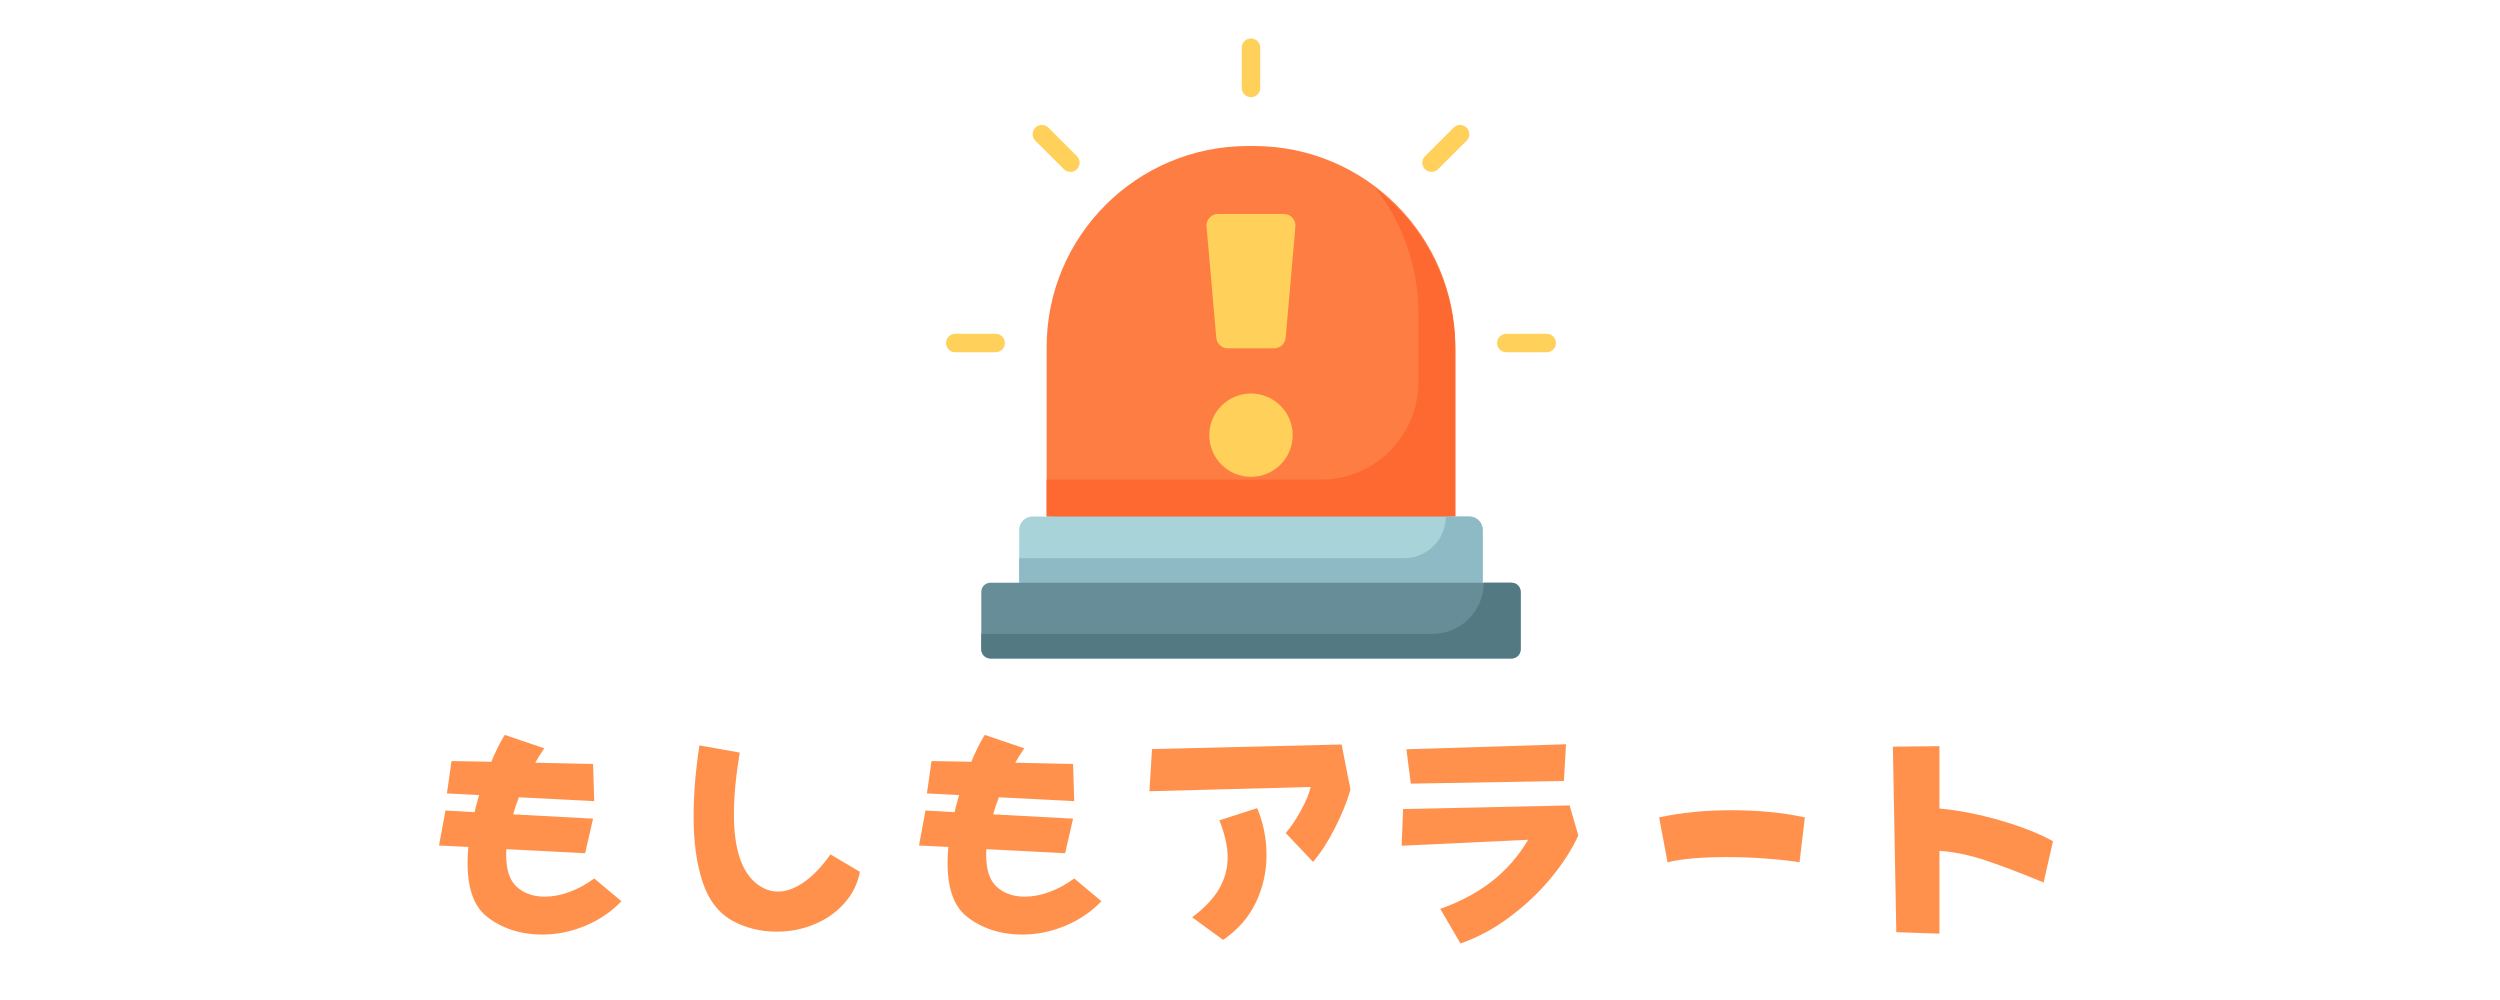 <svg xmlns="http://www.w3.org/2000/svg" xmlns:xlink="http://www.w3.org/1999/xlink" width="500" zoomAndPan="magnify" viewBox="0 0 375 150" height="200" preserveAspectRatio="xMidYMid meet" version="1.0"><defs><g/><clipPath id="7c09179472"><path d="M 186 5.77 L 190 5.77 L 190 15 L 186 15 Z M 186 5.77 " clip-rule="nonzero"/></clipPath><clipPath id="e48c0107dd"><path d="M 224 50 L 233.395 50 L 233.395 53 L 224 53 Z M 224 50 " clip-rule="nonzero"/></clipPath><clipPath id="c6a32ca5d1"><path d="M 141.895 50 L 151 50 L 151 53 L 141.895 53 Z M 141.895 50 " clip-rule="nonzero"/></clipPath><clipPath id="a5fd8f8b23"><path d="M 147 87 L 229 87 L 229 98.77 L 147 98.77 Z M 147 87 " clip-rule="nonzero"/></clipPath></defs><rect x="-37.5" width="450" fill="#ffffff" y="-15" height="180" fill-opacity="1"/><rect x="-37.5" width="450" fill="#ffffff" y="-15" height="180" fill-opacity="1"/><path fill="#fe7d43" d="M 218.297 77.477 L 156.996 77.477 L 156.996 52.062 C 156.996 35.406 170.52 21.902 187.195 21.902 L 188.094 21.902 C 204.773 21.902 218.297 35.406 218.297 52.062 Z M 218.297 77.477 " fill-opacity="1" fill-rule="nonzero"/><path fill="#fd6930" d="M 206.371 28.281 C 210.375 33.453 212.758 39.938 212.758 46.98 L 212.758 57.332 C 212.758 65.402 206.207 71.945 198.125 71.945 L 156.996 71.945 L 156.996 77.477 L 189.031 79.316 L 218.297 77.477 L 218.297 52.512 C 218.297 42.648 213.625 33.879 206.371 28.281 Z M 206.371 28.281 " fill-opacity="1" fill-rule="nonzero"/><path fill="#ffd15b" d="M 191.109 52.254 L 184.18 52.254 C 183.273 52.254 182.52 51.562 182.441 50.66 L 180.98 33.984 C 180.891 32.965 181.695 32.086 182.719 32.086 L 192.57 32.086 C 193.598 32.086 194.402 32.965 194.312 33.984 L 192.852 50.66 C 192.773 51.562 192.016 52.254 191.109 52.254 Z M 191.109 52.254 " fill-opacity="1" fill-rule="nonzero"/><path fill="#ffd15b" d="M 193.902 65.277 C 193.902 65.688 193.863 66.094 193.781 66.496 C 193.703 66.898 193.586 67.289 193.426 67.668 C 193.27 68.047 193.078 68.406 192.848 68.746 C 192.621 69.09 192.359 69.402 192.07 69.695 C 191.781 69.984 191.465 70.242 191.121 70.473 C 190.781 70.699 190.422 70.891 190.039 71.047 C 189.66 71.207 189.27 71.324 188.867 71.402 C 188.465 71.484 188.059 71.523 187.645 71.523 C 187.234 71.523 186.828 71.484 186.426 71.402 C 186.023 71.324 185.633 71.207 185.25 71.047 C 184.871 70.891 184.512 70.699 184.172 70.473 C 183.828 70.242 183.512 69.984 183.223 69.695 C 182.93 69.402 182.672 69.09 182.445 68.746 C 182.215 68.406 182.023 68.047 181.867 67.668 C 181.707 67.289 181.59 66.898 181.508 66.496 C 181.43 66.094 181.391 65.688 181.391 65.277 C 181.391 64.867 181.43 64.461 181.508 64.059 C 181.59 63.652 181.707 63.262 181.867 62.883 C 182.023 62.504 182.215 62.145 182.445 61.805 C 182.672 61.465 182.93 61.148 183.223 60.855 C 183.512 60.566 183.828 60.309 184.172 60.082 C 184.512 59.852 184.871 59.66 185.25 59.504 C 185.633 59.348 186.023 59.227 186.426 59.148 C 186.828 59.066 187.234 59.027 187.645 59.027 C 188.059 59.027 188.465 59.066 188.867 59.148 C 189.27 59.227 189.66 59.348 190.039 59.504 C 190.422 59.66 190.781 59.852 191.121 60.082 C 191.465 60.309 191.781 60.566 192.07 60.855 C 192.359 61.148 192.621 61.465 192.848 61.805 C 193.078 62.145 193.27 62.504 193.426 62.883 C 193.586 63.262 193.703 63.652 193.781 64.059 C 193.863 64.461 193.902 64.867 193.902 65.277 Z M 193.902 65.277 " fill-opacity="1" fill-rule="nonzero"/><g clip-path="url(#7c09179472)"><path fill="#ffd15b" d="M 187.645 14.586 C 186.883 14.586 186.262 13.965 186.262 13.203 L 186.262 7.148 C 186.262 6.387 186.883 5.77 187.645 5.77 C 188.41 5.77 189.031 6.387 189.031 7.148 L 189.031 13.203 C 189.031 13.965 188.41 14.586 187.645 14.586 Z M 187.645 14.586 " fill-opacity="1" fill-rule="nonzero"/></g><path fill="#ffd15b" d="M 214.73 25.789 C 214.375 25.789 214.02 25.652 213.75 25.383 C 213.211 24.844 213.211 23.969 213.75 23.43 L 218.035 19.148 C 218.574 18.609 219.453 18.609 219.992 19.148 C 220.531 19.688 220.531 20.562 219.992 21.105 L 215.707 25.383 C 215.438 25.652 215.082 25.789 214.73 25.789 Z M 214.73 25.789 " fill-opacity="1" fill-rule="nonzero"/><g clip-path="url(#e48c0107dd)"><path fill="#ffd15b" d="M 232.008 52.836 L 225.945 52.836 C 225.184 52.836 224.562 52.215 224.562 51.453 C 224.562 50.688 225.184 50.07 225.945 50.07 L 232.008 50.07 C 232.77 50.07 233.391 50.688 233.391 51.453 C 233.391 52.215 232.773 52.836 232.008 52.836 Z M 232.008 52.836 " fill-opacity="1" fill-rule="nonzero"/></g><g clip-path="url(#c6a32ca5d1)"><path fill="#ffd15b" d="M 149.348 52.836 L 143.285 52.836 C 142.52 52.836 141.902 52.215 141.902 51.453 C 141.902 50.688 142.52 50.07 143.285 50.07 L 149.348 50.07 C 150.109 50.07 150.73 50.688 150.73 51.453 C 150.73 52.215 150.109 52.836 149.348 52.836 Z M 149.348 52.836 " fill-opacity="1" fill-rule="nonzero"/></g><path fill="#ffd15b" d="M 160.562 25.789 C 160.211 25.789 159.855 25.652 159.586 25.383 L 155.301 21.105 C 154.758 20.562 154.758 19.688 155.301 19.148 C 155.84 18.609 156.719 18.609 157.258 19.148 L 161.543 23.43 C 162.082 23.969 162.082 24.844 161.543 25.383 C 161.273 25.652 160.918 25.789 160.562 25.789 Z M 160.562 25.789 " fill-opacity="1" fill-rule="nonzero"/><path fill="#a8d3d8" d="M 220.406 77.477 L 154.887 77.477 C 153.777 77.477 152.883 78.371 152.883 79.477 L 152.883 87.414 L 222.41 87.414 L 222.41 79.477 C 222.41 78.371 221.512 77.477 220.406 77.477 Z M 220.406 77.477 " fill-opacity="1" fill-rule="nonzero"/><path fill="#8ebac5" d="M 220.375 77.477 L 216.871 77.477 C 216.871 80.93 214.07 83.727 210.613 83.727 L 152.883 83.727 L 152.883 87.414 L 186.262 89.258 L 222.41 87.414 L 222.41 79.504 C 222.41 78.383 221.5 77.477 220.375 77.477 Z M 220.375 77.477 " fill-opacity="1" fill-rule="nonzero"/><g clip-path="url(#a5fd8f8b23)"><path fill="#678d98" d="M 226.738 98.77 L 148.551 98.77 C 147.801 98.77 147.195 98.16 147.195 97.41 L 147.195 88.773 C 147.195 88.023 147.801 87.414 148.551 87.414 L 226.738 87.414 C 227.492 87.414 228.098 88.023 228.098 88.773 L 228.098 97.41 C 228.098 98.16 227.492 98.77 226.738 98.77 Z M 226.738 98.77 " fill-opacity="1" fill-rule="nonzero"/><path fill="#537983" d="M 226.719 87.414 L 222.562 87.414 C 222.562 91.648 219.125 95.082 214.887 95.082 L 147.195 95.082 L 147.195 97.391 C 147.195 98.152 147.812 98.77 148.574 98.77 L 226.719 98.77 C 227.48 98.77 228.098 98.152 228.098 97.391 L 228.098 88.793 C 228.098 88.031 227.48 87.414 226.719 87.414 Z M 226.719 87.414 " fill-opacity="1" fill-rule="nonzero"/></g><g fill="#ff914d" fill-opacity="1"><g transform="translate(61.492, 137.125)"><g><path d="M 31.719 -1.938 C 30.176 -0.332 28.352 0.898 26.25 1.766 C 24.156 2.629 22.004 3.062 19.797 3.062 C 18.234 3.062 16.738 2.832 15.312 2.375 C 13.883 1.914 12.609 1.234 11.484 0.328 C 9.586 -1.211 8.641 -3.879 8.641 -7.672 C 8.641 -8.461 8.676 -9.266 8.75 -10.078 L 4.359 -10.297 L 5.328 -15.547 L 9.688 -15.297 C 9.832 -15.941 10.062 -16.797 10.375 -17.859 L 5.547 -18.109 L 6.234 -22.969 L 12.203 -22.859 C 12.898 -24.516 13.57 -25.859 14.219 -26.891 L 20.156 -24.875 C 19.602 -24.082 19.148 -23.363 18.797 -22.719 L 27.469 -22.531 L 27.641 -16.953 L 16.344 -17.531 C 16.031 -16.738 15.742 -15.883 15.484 -14.969 L 27.469 -14.328 L 26.281 -9.141 L 14.469 -9.75 C 14.445 -9.539 14.438 -9.242 14.438 -8.859 C 14.438 -6.723 14.926 -5.176 15.906 -4.219 C 16.988 -3.156 18.43 -2.625 20.234 -2.625 C 21.41 -2.625 22.641 -2.859 23.922 -3.328 C 25.203 -3.797 26.441 -4.473 27.641 -5.359 Z M 31.719 -1.938 "/></g></g></g><g fill="#ff914d" fill-opacity="1"><g transform="translate(97.492, 137.125)"><g><path d="M 12.484 1.047 C 10.348 -0.109 8.82 -2.055 7.906 -4.797 C 7 -7.547 6.547 -10.816 6.547 -14.609 C 6.547 -17.953 6.836 -21.52 7.422 -25.312 L 13.469 -24.234 C 12.883 -20.703 12.594 -17.629 12.594 -15.016 C 12.594 -9.773 13.758 -6.27 16.094 -4.5 C 17.07 -3.758 18.113 -3.391 19.219 -3.391 C 20.488 -3.391 21.801 -3.875 23.156 -4.844 C 24.52 -5.812 25.828 -7.188 27.078 -8.969 L 31.5 -6.344 C 31.133 -4.508 30.332 -2.914 29.094 -1.562 C 27.863 -0.207 26.363 0.828 24.594 1.547 C 22.832 2.266 20.984 2.625 19.047 2.625 C 16.641 2.625 14.453 2.098 12.484 1.047 Z M 12.484 1.047 "/></g></g></g><g fill="#ff914d" fill-opacity="1"><g transform="translate(133.492, 137.125)"><g><path d="M 31.719 -1.938 C 30.176 -0.332 28.352 0.898 26.25 1.766 C 24.156 2.629 22.004 3.062 19.797 3.062 C 18.234 3.062 16.738 2.832 15.312 2.375 C 13.883 1.914 12.609 1.234 11.484 0.328 C 9.586 -1.211 8.641 -3.879 8.641 -7.672 C 8.641 -8.461 8.676 -9.266 8.75 -10.078 L 4.359 -10.297 L 5.328 -15.547 L 9.688 -15.297 C 9.832 -15.941 10.062 -16.797 10.375 -17.859 L 5.547 -18.109 L 6.234 -22.969 L 12.203 -22.859 C 12.898 -24.516 13.57 -25.859 14.219 -26.891 L 20.156 -24.875 C 19.602 -24.082 19.148 -23.363 18.797 -22.719 L 27.469 -22.531 L 27.641 -16.953 L 16.344 -17.531 C 16.031 -16.738 15.742 -15.883 15.484 -14.969 L 27.469 -14.328 L 26.281 -9.141 L 14.469 -9.75 C 14.445 -9.539 14.438 -9.242 14.438 -8.859 C 14.438 -6.723 14.926 -5.176 15.906 -4.219 C 16.988 -3.156 18.43 -2.625 20.234 -2.625 C 21.41 -2.625 22.641 -2.859 23.922 -3.328 C 25.203 -3.797 26.441 -4.473 27.641 -5.359 Z M 31.719 -1.938 "/></g></g></g><g fill="#ff914d" fill-opacity="1"><g transform="translate(169.492, 137.125)"><g><path d="M 2.922 -18.438 L 27.109 -19.078 C 26.91 -18.141 26.414 -16.953 25.625 -15.516 C 24.832 -14.078 24.078 -12.961 23.359 -12.172 L 27.469 -7.844 C 28.645 -9.219 29.754 -10.941 30.797 -13.016 C 31.836 -15.086 32.598 -16.977 33.078 -18.688 L 31.75 -25.453 L 3.312 -24.766 Z M 13.422 -14.078 C 14.242 -11.984 14.656 -10.125 14.656 -8.5 C 14.656 -6.863 14.234 -5.305 13.391 -3.828 C 12.547 -2.359 11.191 -0.926 9.328 0.469 L 13.969 3.859 C 16.195 2.336 17.836 0.461 18.891 -1.766 C 19.953 -3.992 20.484 -6.359 20.484 -8.859 C 20.484 -11.348 20.016 -13.695 19.078 -15.906 Z M 13.422 -14.078 "/></g></g></g><g fill="#ff914d" fill-opacity="1"><g transform="translate(205.493, 137.125)"><g><path d="M 29.406 -25.484 L 29.094 -19.984 L 6.125 -19.578 L 5.469 -24.734 Z M 4.75 -10.266 L 23.719 -11.156 C 22.281 -8.707 20.469 -6.629 18.281 -4.922 C 16.102 -3.223 13.523 -1.848 10.547 -0.797 L 13.578 4.391 C 16.211 3.484 18.723 2.125 21.109 0.312 C 23.504 -1.5 25.578 -3.484 27.328 -5.641 C 29.078 -7.805 30.383 -9.863 31.25 -11.812 L 29.953 -16.312 L 4.969 -15.766 Z M 4.75 -10.266 "/></g></g></g><g fill="#ff914d" fill-opacity="1"><g transform="translate(241.493, 137.125)"><g><path d="M 7.375 -14.516 C 10.664 -15.234 14.281 -15.594 18.219 -15.594 C 22.27 -15.594 25.941 -15.234 29.234 -14.516 L 28.438 -7.781 C 26.977 -8.02 25.285 -8.207 23.359 -8.344 C 21.441 -8.488 19.523 -8.562 17.609 -8.562 C 13.711 -8.562 10.723 -8.301 8.641 -7.781 Z M 7.375 -14.516 "/></g></g></g><g fill="#ff914d" fill-opacity="1"><g transform="translate(277.493, 137.125)"><g><path d="M 29.047 -4.75 C 25.879 -6.07 23.039 -7.156 20.531 -8 C 18.031 -8.852 15.66 -9.352 13.422 -9.5 L 13.422 2.922 L 6.953 2.703 L 6.438 -25.125 L 13.422 -25.203 L 13.422 -15.844 C 16.211 -15.602 19.234 -15.016 22.484 -14.078 C 25.734 -13.141 28.391 -12.094 30.453 -10.938 Z M 29.047 -4.75 "/></g></g></g></svg>
